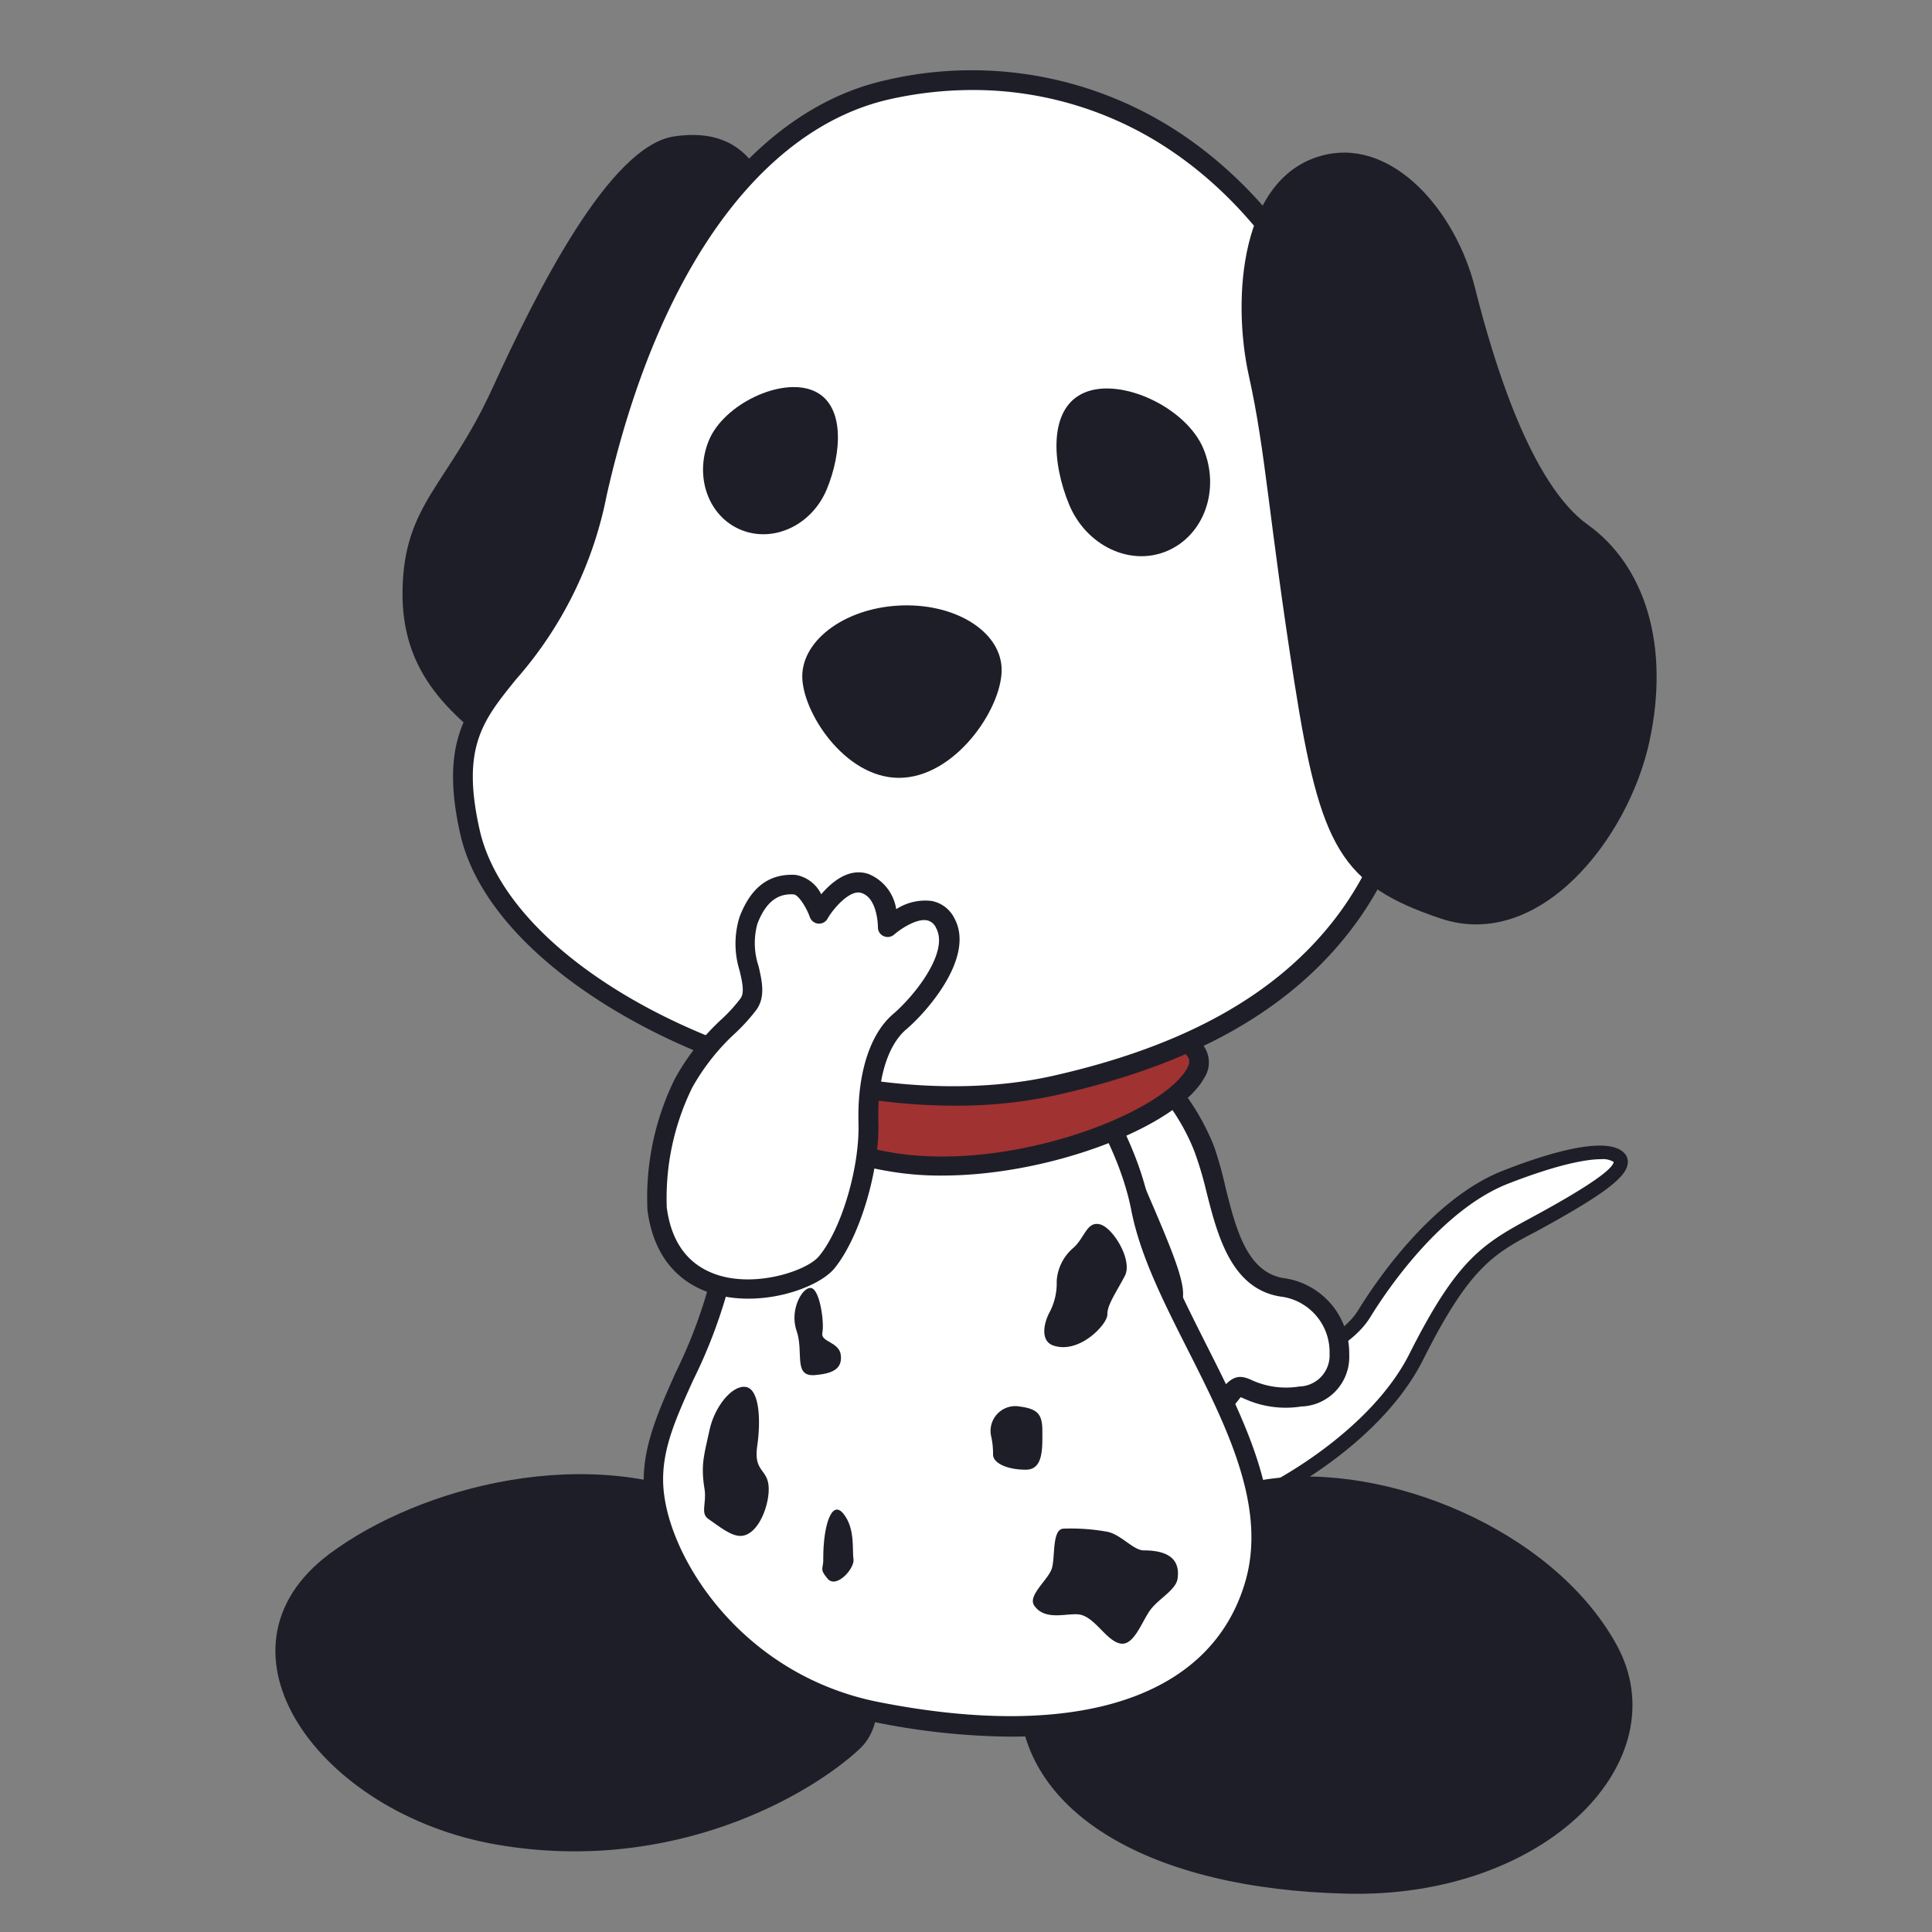 <svg xmlns="http://www.w3.org/2000/svg" width="170" height="170" viewBox="0 0 170 170"><rect x="0" y="0" width="170" height="170" fill="#808080" stroke="none"/><defs><style>.cls-1{fill:#fff;}.cls-2{fill:#1e1e28;}.cls-3{fill:#a03232;}</style></defs><g id="レイヤー_2" data-name="レイヤー 2"><path class="cls-1" d="M104.09,133.91c4.8-.36,16.42-6.42,20.52-14.56s6.29-9.45,10.27-11.6,8.61-4.79,7.61-5.87-4.86-.32-10,1.69-9.77,7.64-12.43,12-12.18,6.22-17.54,6.85-10.35,3.09-9.45,7.28S99.28,134.28,104.09,133.91Z"/><path class="cls-2" d="M101.42,134.64c-3.37,0-8.06-.68-8.94-4.82a4.71,4.71,0,0,1,.79-3.87c1.52-2.11,4.86-3.62,9.18-4.14,3.31-.39,14.31-2,17.09-6.57,1.38-2.24,6.35-9.75,12.73-12.24,4-1.57,9.18-3.12,10.66-1.53a1.1,1.1,0,0,1,.28,1c-.2,1.22-2.38,2.81-8,5.87-3.82,2-5.92,3.19-10,11.33-4.25,8.44-16.19,14.53-21,14.9h0C103.49,134.57,102.53,134.64,101.42,134.64ZM140.88,102c-1.32,0-3.85.47-8.17,2.15-6,2.35-10.81,9.58-12.13,11.74-3,4.87-13.57,6.62-18,7.14-3.92.47-7,1.83-8.33,3.64a3.56,3.56,0,0,0-.6,2.91c.64,3,4,4.24,10.38,3.75h0c4.7-.36,16.12-6.47,20-14.23,4.1-8.13,6.31-9.58,10.53-11.86,6.06-3.26,7.38-4.52,7.43-5A1.84,1.84,0,0,0,140.88,102Z"/><path class="cls-1" d="M106,101.13c-1.56-4-5.13-8.75-9.22-8.95s7.79,20.22,6.38,22.25c-.62.88-.7,3.45.16,5.67,1.11,2.86,3.63,4.28,4.68,2.94,1.87-2.37.91.29,6.45-.18s3.89-8.93-1.39-9.55S107.52,105.15,106,101.13Z"/><path class="cls-2" d="M106.89,124.41l-.38,0c-1.58-.24-3.2-1.83-4-4-.91-2.33-.94-5.23-.07-6.48.19-.83-1.84-5.5-3.31-8.91-3.34-7.7-4.79-11.5-3.72-13a1.57,1.57,0,0,1,1.41-.66c4.4.22,8.25,5.08,10,9.5a32.68,32.68,0,0,1,1,3.56c.94,3.77,1.93,7.67,5.32,8.07a6.68,6.68,0,0,1,5.58,6.71,4.36,4.36,0,0,1-4.22,4.56,8.76,8.76,0,0,1-5-.68l-.33-.14s-.13.16-.53.67A2.19,2.19,0,0,1,106.89,124.41ZM96.75,93c-.41,1.31,2.29,7.54,3.92,11.3,2.93,6.76,4,9.42,3.15,10.58-.36.51-.59,2.69.26,4.87a4.41,4.41,0,0,0,2.68,2.89.51.51,0,0,0,.53-.17c1.09-1.38,1.69-1.59,2.92-1a7.26,7.26,0,0,0,4.12.53,2.73,2.73,0,0,0,2.66-2.88,4.92,4.92,0,0,0-4.07-5c-4.57-.54-5.8-5.43-6.79-9.36a31,31,0,0,0-1-3.36h0C103.6,97.41,100.21,93.25,96.75,93Z"/><path class="cls-2" d="M111.44,130.17c10.44-1.56,25.18,4.36,30.79,14.53s-6.12,22.32-23.64,21.93-28.38-7.15-28.89-16.84S96.65,132.38,111.44,130.17Z"/><path class="cls-2" d="M29,136.72c7.86-5.86,22.94-10,34.65-4.25s16.28,17.4,12,21.41-16.41,11.14-32,8.42S17.7,145.18,29,136.72Z"/><path class="cls-2" d="M59.34,12c4.82-.71,9.61,1.31,9.34,13.89s-6.18,23.47-7.3,29.85-11,15.12-16.31,11.22-9.81-7.56-9.65-15.11,4-9.16,7.9-17.67S53.63,12.81,59.34,12Z"/><path class="cls-1" d="M77.17,150.7c17.35,3.42,30.06-.19,33.24-11.25s-8-22.78-10.08-33.16S87.67,83.64,79.71,84.67s-14.59,17.8-15.43,23.75c-1.56,11.22-7.6,16.25-6.69,23.31S65.6,148.42,77.17,150.7Z"/><path class="cls-2" d="M88.92,152.81A62.2,62.2,0,0,1,77,151.54h0c-11.37-2.24-19.23-11.78-20.26-19.7-.51-3.91,1-7.19,2.68-11a43.58,43.58,0,0,0,4-12.55C64.18,103,70.67,85,79.6,83.82c8.62-1.13,19.47,11.62,21.57,22.31.74,3.79,2.75,7.76,4.88,12,3.57,7.06,7.26,14.37,5.19,21.59C108.77,148.27,100.85,152.81,88.92,152.81Zm-8.2-67.34c-.3,0-.6,0-.9,0-7.15.93-13.79,16.64-14.69,23a44.92,44.92,0,0,1-4.15,13c-1.67,3.7-3,6.63-2.54,10.06.8,6.18,7.2,15.94,18.9,18.24h0c17.55,3.46,29.31-.42,32.25-10.65,1.88-6.57-1.65-13.57-5.07-20.34-2.18-4.31-4.24-8.39-5-12.41C97.64,97.05,88.26,85.47,80.72,85.47Z"/><path class="cls-3" d="M78.59,102.26c10.48,1.72,24.2-3.45,26.62-7.83S94.45,89.51,89,89.89,67.19,89.26,65,92.71,69.65,100.79,78.59,102.26Z"/><path class="cls-2" d="M82.88,103.44a26.69,26.69,0,0,1-4.43-.34h0c-7-1.14-12.85-4.2-14.31-7.43a3.47,3.47,0,0,1,.17-3.41c1.74-2.8,9.35-3.06,19.11-3.11,2.24,0,4.17,0,5.47-.11,3.76-.26,15-.25,17.08,3.08a2.51,2.51,0,0,1,0,2.72C103.62,99.08,92.57,103.44,82.88,103.44Zm9.35-12.8c-1.13,0-2.22,0-3.22.11-1.36.09-3.31.1-5.58.11-5.69,0-16.28.09-17.67,2.31A1.78,1.78,0,0,0,65.7,95c1,2.26,5.94,5.28,13,6.45h0C89,103.09,102.24,98,104.46,94c.28-.51.19-.78.07-1C103.48,91.4,97.46,90.64,92.23,90.64Z"/><path class="cls-1" d="M78.11,7.89c16.42-3.68,37.3,4.17,44.81,37.59S112.77,91,92.77,95.52s-48.19-8-51.41-22.32,7-11,11.18-29.78S65.58,10.71,78.11,7.89Z"/><path class="cls-2" d="M84,97.29c-18.88,0-40.64-11.15-43.5-23.9-1.82-8.09.55-11,3.56-14.67a33,33,0,0,0,7.62-15.49C56.27,23,65.83,9.77,77.93,7.06h0a33.13,33.13,0,0,1,26.42,5c9.38,6.49,15.91,17.67,19.41,33.23s1.82,27.81-4.92,36.57C113.41,88.92,105,93.66,93,96.35A40.74,40.74,0,0,1,84,97.29ZM85.56,7.92a33.45,33.45,0,0,0-7.26.81h0C66.88,11.3,57.8,24,53.38,43.6a34.53,34.53,0,0,1-8,16.21C42.5,63.38,40.57,65.74,42.2,73,45.36,87.1,73.14,99,92.58,94.68c11.59-2.6,19.73-7.13,24.9-13.85,6.42-8.35,8-20.17,4.6-35.16s-9.69-25.95-18.71-32.19A31.1,31.1,0,0,0,85.56,7.92Z"/><path class="cls-2" d="M88.13,58.71c-.2-3.29-4.29-5.71-9.13-5.42s-8.6,3.2-8.4,6.48,4.07,9,8.92,8.66S88.33,62,88.13,58.71Z"/><path class="cls-2" d="M105.89,39.48c1.49,3.6.07,7.61-3.19,9s-7.12-.47-8.62-4.07-1.89-8.51,1.36-9.87S104.39,35.88,105.89,39.48Z"/><path class="cls-2" d="M62.38,38.74c-1.31,3.17-.06,6.7,2.81,7.88s6.25-.41,7.56-3.57,1.66-7.49-1.2-8.68S63.7,35.58,62.38,38.74Z"/><path class="cls-1" d="M57.85,106.36a23,23,0,0,1,2.33-11c1.83-3.53,4.58-5.3,5.73-7s-1.12-4.47,0-7.35,2.75-3.2,4.06-3.13,2.16,2.53,2.16,2.53,2-3.36,4.06-2.65,2,3.85,2,3.85,3.55-3.11,5-.33-2.21,7.12-4,8.67-2.85,4.78-2.74,8.88-1.61,9.75-3.67,12.28S59.14,116.28,57.85,106.36Z"/><path class="cls-2" d="M65.87,114.27a11.12,11.12,0,0,1-3-.39c-2.34-.67-5.26-2.5-5.9-7.41h0a23.64,23.64,0,0,1,2.42-11.56,20.63,20.63,0,0,1,4.14-5.26,13.79,13.79,0,0,0,1.64-1.81c.35-.51.15-1.4-.09-2.43a7.93,7.93,0,0,1,0-4.74c1-2.6,2.58-3.81,4.91-3.69a3.09,3.09,0,0,1,2.27,1.71c.92-1.08,2.45-2.38,4.18-1.78A4,4,0,0,1,78.86,80,4.69,4.69,0,0,1,82,79.28a2.84,2.84,0,0,1,2,1.56c1.82,3.45-2.56,8.3-4.24,9.72S77.18,95,77.29,98.77c.11,4.26-1.66,10.14-3.87,12.84C72.35,112.92,69.19,114.27,65.87,114.27Zm3.78-35.58c-1,0-2.15.39-3,2.58a6.39,6.39,0,0,0,.1,3.75c.3,1.31.61,2.66-.16,3.79a16.46,16.46,0,0,1-1.85,2.06,19.3,19.3,0,0,0-3.83,4.83,22.09,22.09,0,0,0-2.24,10.55h0c.42,3.2,2,5.21,4.68,6,3.48,1,7.74-.51,8.71-1.71,2-2.39,3.59-7.86,3.48-11.7-.12-4.34,1-7.83,3-9.57,1.89-1.6,5-5.48,3.83-7.61a1.14,1.14,0,0,0-.8-.68c-1-.18-2.46.87-2.9,1.26a.86.86,0,0,1-.92.13.84.84,0,0,1-.5-.79s0-2.54-1.44-3c-1-.36-2.51,1.38-3,2.27a.86.86,0,0,1-.82.42.87.87,0,0,1-.73-.57c-.32-.9-1-1.93-1.4-2Z"/><path class="cls-2" d="M116.65,13.61c6-1.34,11.45,5,13.13,11.69s4.93,17.29,9.93,20.87,7.27,10.57,5.42,19.1-9.67,18.49-18.4,15.54S116.17,74.59,113.89,60s-2.51-20.23-4-26.93S109.07,15.31,116.65,13.61Z"/><path class="cls-2" d="M87.23,126.45a2.18,2.18,0,0,1,2.49-2.69c1.55.21,2,.64,2,2.15s.09,3.39-1.42,3.41-2.9-.51-2.92-1.32A7,7,0,0,0,87.23,126.45Z"/><path class="cls-2" d="M92.7,118.4c-1.19-.39-.87-2-.31-3a5.47,5.47,0,0,0,.59-2.66,4.17,4.17,0,0,1,1.48-2.95c1-.9,1.17-2.34,2.32-2.06s2.91,3.16,2.2,4.53-1.57,2.57-1.54,3.4S95,119.17,92.7,118.4Z"/><path class="cls-2" d="M72.44,137.08c0-2.74.71-5.19,1.77-3.89s.76,3.21.89,4-1.5,2.65-2.28,1.72S72.49,138.07,72.44,137.08Z"/><path class="cls-2" d="M62,131.07c-.38-2.27,0-3.18.43-5.23s2-4,3.2-3.8,1.33,2.93,1,5.19.86,2,1,3.51-.85,4.38-2.47,4.41c-.89,0-1.93-.88-2.81-1.48C61.6,133.18,62.18,132.3,62,131.07Z"/><path class="cls-2" d="M91,141.27c-.59-.86,1.21-2.25,1.54-3.22s0-3.43,1-3.54a18,18,0,0,1,3.77.25c1.27.18,2.37,1.64,3.31,1.66,1.87,0,3.26.57,3,2.47-.13,1-1.62,1.75-2.37,2.73s-1.45,3.21-2.65,3-2.16-2.16-3.45-2.52C94.14,141.81,92,142.75,91,141.27Z"/><path class="cls-2" d="M71.68,121c1.53-.13,2.43-.51,2.31-1.73s-1.81-1.16-1.63-2-.19-3.66-.93-3.92-2,1.84-1.34,3.74S69.77,121.13,71.68,121Z"/></g></svg>
